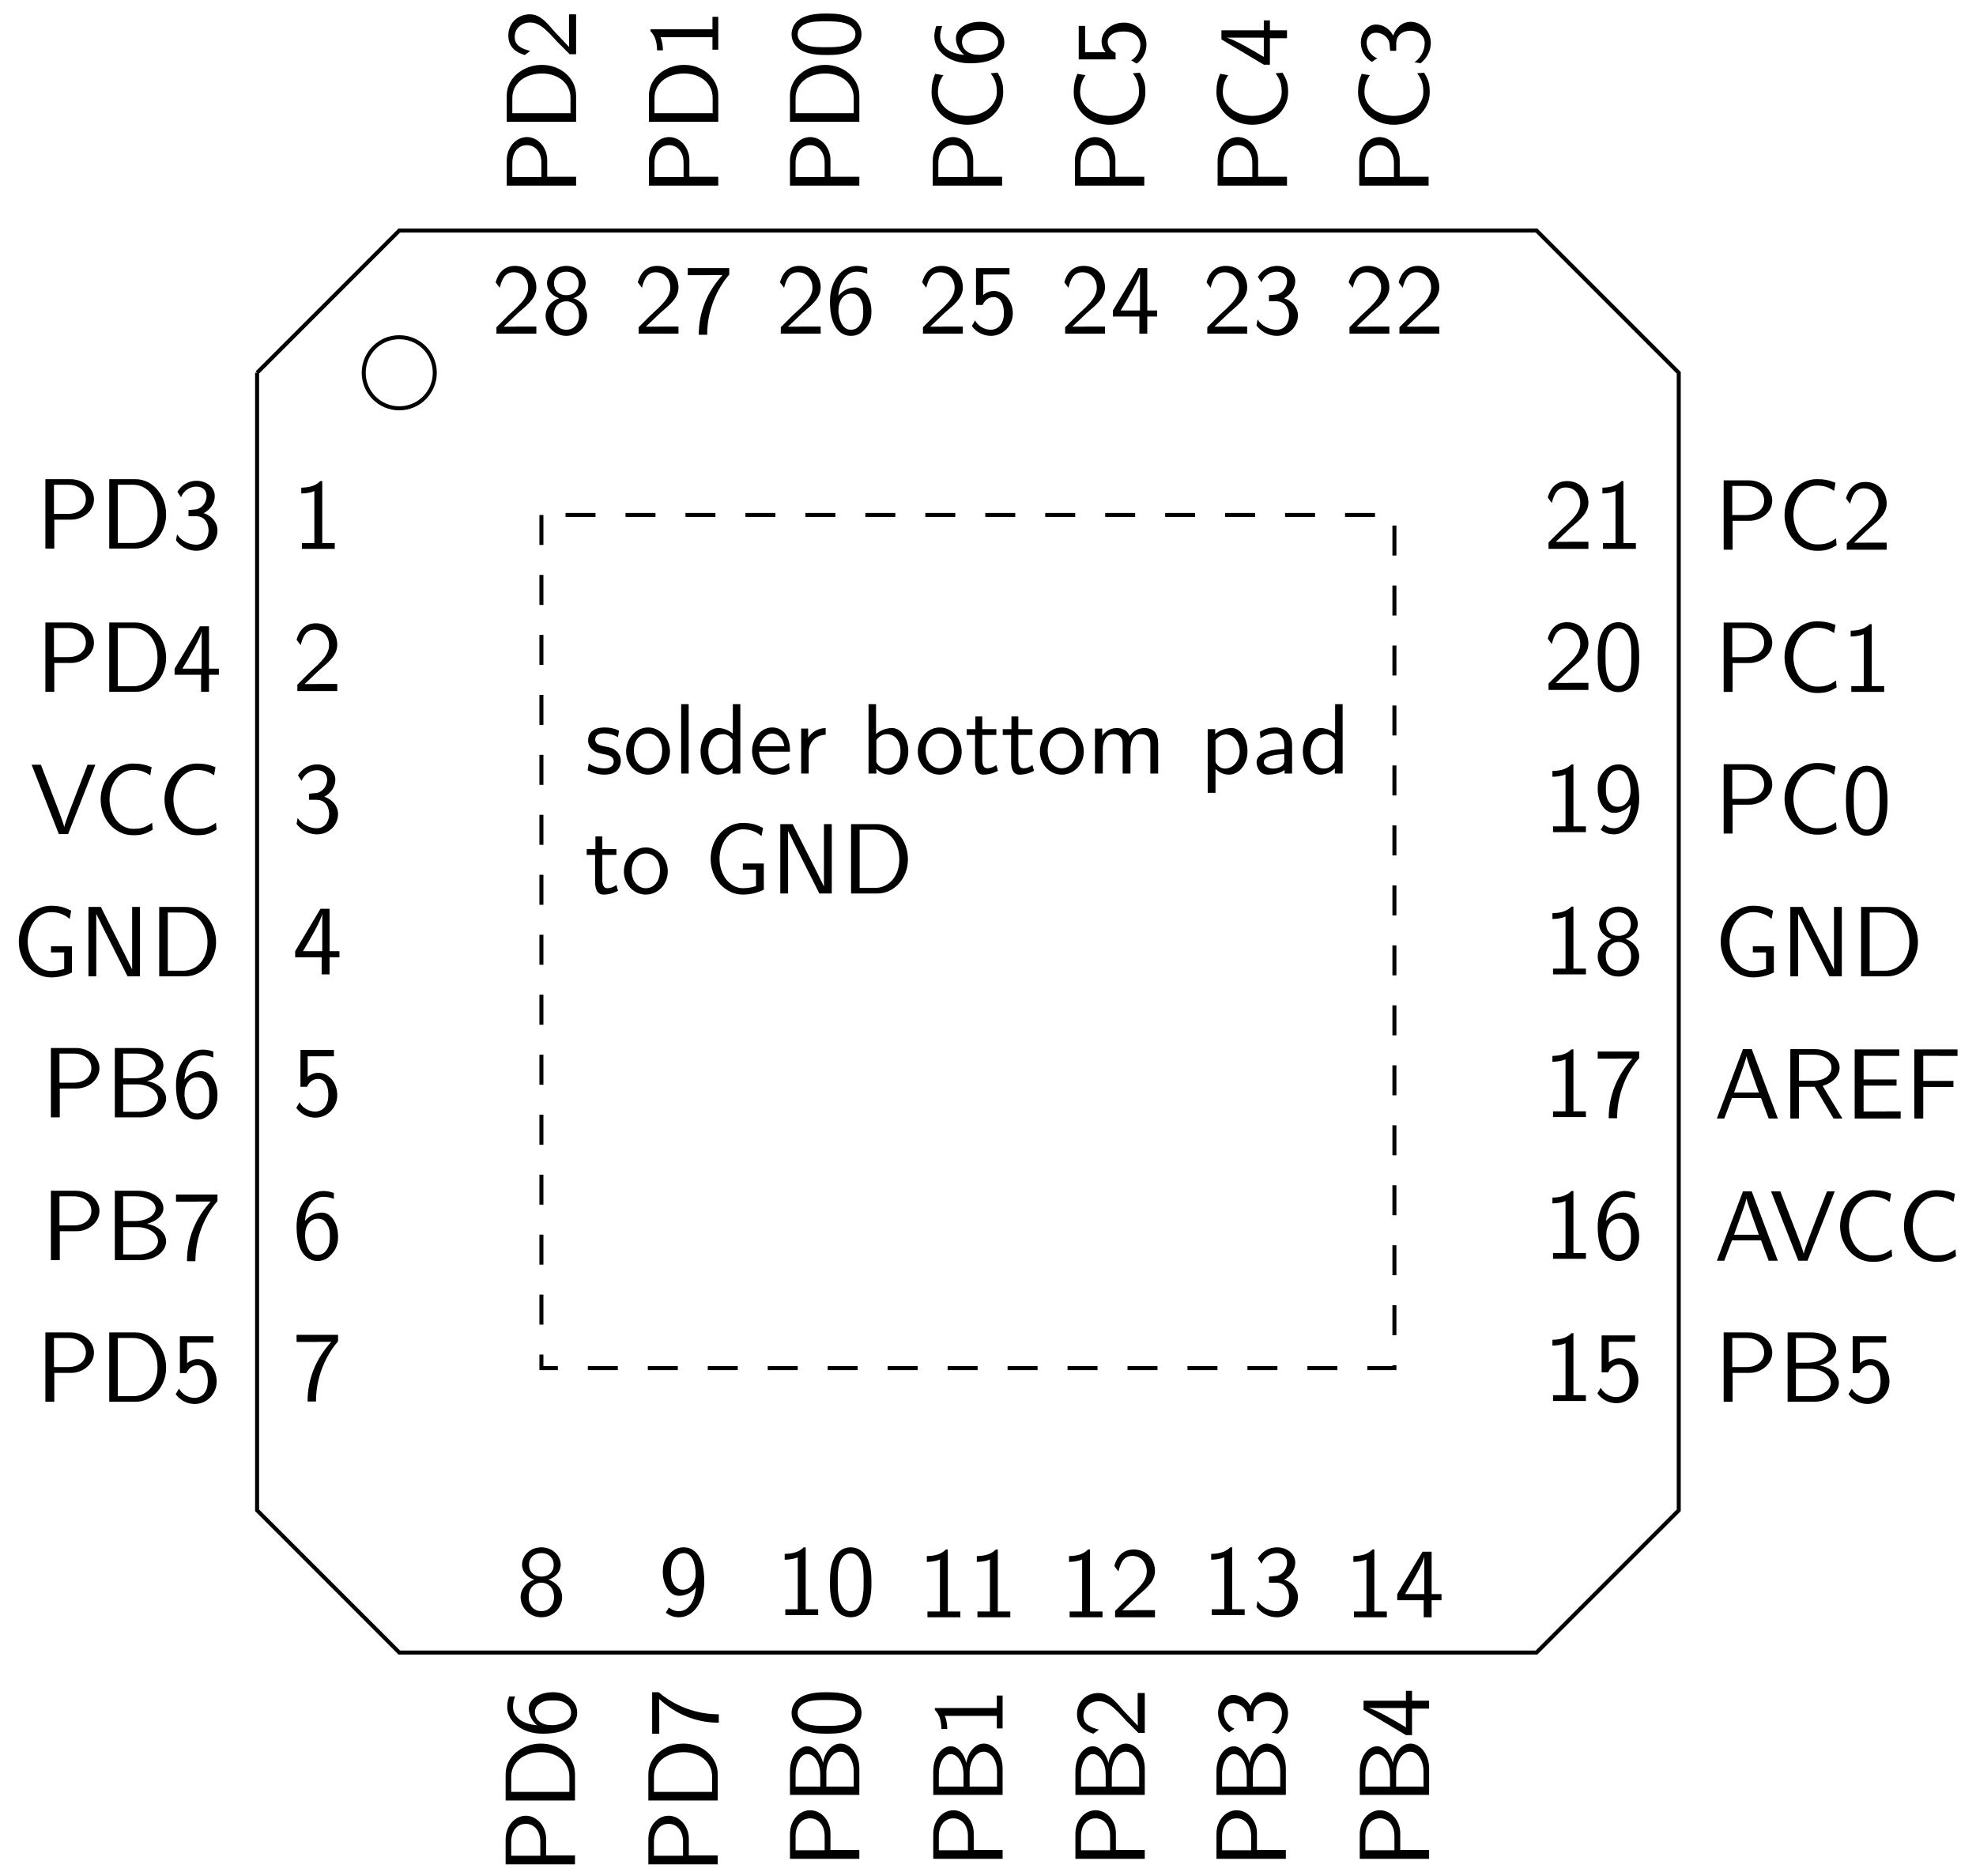 <svg xmlns="http://www.w3.org/2000/svg" xmlns:xlink="http://www.w3.org/1999/xlink" xmlns:inkscape="http://www.inkscape.org/namespaces/inkscape" version="1.1" width="197" height="187" viewBox="0 0 197 187">
<defs>
<path id="font_1_98" d="M.36 .128C.36 .183 .323 .217 .321 .22 .282 .255 .255 .261 .205 .27 .15 .281 .104 .291 .104 .34 .104 .402 .176 .402 .189 .402 .221 .402 .274 .398 .331 .364L.343 .429C.291 .453 .25 .461 .199 .461 .174 .461 .033 .461 .033 .33 .033 .281 .062 .249 .087 .23 .118 .208 .14 .204 .195 .193 .231 .186 .289 .174 .289 .121 .289 .052 .21 .052 .195 .052 .114 .052 .058 .089 .04 .101L.028 .033C.06 .017 .115-.011 .196-.011 .214-.011 .269-.011 .312 .021 .343 .045 .36 .085 .36 .128Z"/>
<path id="font_1_81" d="M.469 .22C.469 .354 .369 .461 .25 .461 .127 .461 .03 .351 .03 .22 .03 .088 .132-.011 .249-.011 .369-.011 .469 .09 .469 .22M.391 .23C.391 .112 .323 .053 .249 .053 .18 .053 .108 .109 .108 .23 .108 .351 .184 .4 .249 .4 .319 .4 .391 .348 .391 .23Z"/>
<path id="font_1_72" d="M.156 0V.694H.081V0H.156Z"/>
<path id="font_1_47" d="M.434-0V.694H.359V.4C.306 .444 .25 .455 .213 .455 .114 .455 .036 .351 .036 .222 .036 .091 .113-.011 .208-.011 .241-.011 .3-.002 .356 .052V0L.434-0M.356 .139C.356 .125 .355 .107 .323 .078 .3 .058 .275 .05 .249 .05 .187 .05 .114 .097 .114 .221 .114 .353 .2 .394 .259 .394 .304 .394 .334 .371 .356 .339V.139Z"/>
<path id="font_1_50" d="M.414 .219C.414 .253 .413 .328 .374 .388 .333 .45 .272 .461 .236 .461 .125 .461 .035 .355 .035 .226 .035 .094 .131-.011 .251-.011 .314-.011 .371 .013 .41 .041L.404 .106C.341 .054 .275 .05 .252 .05 .172 .05 .108 .121 .105 .219H.414M.357 .274H.11C.126 .35 .179 .4 .236 .4 .288 .4 .344 .366 .357 .274Z"/>
<path id="font_1_96" d="M.327 .388V.455C.238 .454 .183 .405 .152 .359V.45H.082V0H.157V.214C.157 .314 .229 .386 .327 .388Z"/>
<path id="font_1_35" d="M.48 .223C.48 .347 .412 .455 .318 .455 .279 .455 .217 .445 .157 .396V.694H.082V-0L.16 0V.046C.184 .024 .227-.011 .294-.011 .394-.011 .48 .089 .48 .223M.402 .223C.402 .093 .318 .05 .257 .05 .218 .05 .185 .068 .16 .114V.335C.176 .359 .212 .394 .267 .394 .326 .394 .402 .351 .402 .223Z"/>
<path id="font_1_105" d="M.332 .027 .316 .086C.29 .065 .258 .053 .226 .053 .189 .053 .175 .083 .175 .136V.386H.316V.444H.175V.571H.106V.444H.019V.386H.103V.119C.103 .059 .117-.011 .186-.011 .256-.011 .307 .014 .332 .027Z"/>
<path id="font_1_75" d="M.713 0V.298C.713 .365 .697 .455 .576 .455 .516 .455 .464 .427 .427 .373 .401 .449 .331 .455 .299 .455 .227 .455 .18 .414 .153 .378V.45H.081V0H.159V.245C.159 .313 .186 .394 .26 .394 .353 .394 .358 .329 .358 .291V0H.436V.245C.436 .313 .463 .394 .537 .394 .63 .394 .635 .329 .635 .291V0H.713Z"/>
<path id="font_1_84" d="M.48 .223C.48 .343 .417 .455 .321 .455 .261 .455 .203 .434 .157 .395V.444H.082V-.193H.16V.046C.191 .017 .235-.011 .295-.011 .392-.011 .48 .087 .48 .223M.402 .223C.402 .12 .331 .05 .256 .05 .217 .05 .19 .07 .17 .097 .16 .112 .16 .114 .16 .132V.333C.184 .368 .223 .391 .266 .391 .342 .391 .402 .315 .402 .223Z"/>
<path id="font_1_28" d="M.409 0V.289C.409 .391 .336 .461 .244 .461 .179 .461 .134 .445 .087 .418L.093 .352C.145 .389 .195 .402 .244 .402 .291 .402 .331 .362 .331 .288V.245C.181 .243 .054 .201 .054 .113 .054 .07 .081-.011 .168-.011 .182-.011 .276-.009 .334 .036V0H.409M.331 .132C.331 .113 .331 .088 .297 .069 .268 .051 .23 .05 .219 .05 .171 .05 .126 .073 .126 .115 .126 .185 .288 .192 .331 .194V.132Z"/>
<path id="font_1_58" d="M.598 .038V.3H.388V.239H.52V.074C.478 .06 .433 .053 .388 .053 .323 .053 .264 .088 .223 .139 .177 .198 .155 .272 .155 .347 .155 .422 .177 .497 .223 .556 .264 .607 .323 .642 .388 .642 .422 .642 .455 .638 .487 .626 .52 .615 .549 .596 .575 .574L.59 .656C.559 .673 .526 .686 .492 .695 .458 .703 .423 .706 .388 .706 .301 .706 .219 .666 .16 .601 .098 .531 .066 .44 .066 .347 .066 .254 .098 .163 .16 .094 .219 .029 .301-.011 .388-.011 .461-.011 .533 .006 .598 .038Z"/>
<path id="font_1_76" d="M.611 0V.694H.533V.071H.532L.465 .208 .22 .694H.096V0H.174V.623H.175L.242 .486 .487 0H.611Z"/>
<path id="font_1_46" d="M.665 .341C.665 .535 .53 .694 .358 .694H.096V0H.359C.529 0 .665 .152 .665 .341M.579 .341C.579 .171 .475 .056 .335 .056H.182V.638H.335C.475 .638 .579 .517 .579 .341Z"/>
<path id="font_1_82" d="M.424 0V.058H.299V.678H.279C.22 .617 .137 .614 .089 .612V.554C.122 .555 .17 .557 .22 .578V.058H.095V0H.424Z"/>
<path id="font_1_83" d="M.582 .492C.582 .599 .483 .694 .345 .694H.096V0H.185V.289H.352C.476 .289 .582 .38 .582 .492M.501 .492C.501 .413 .438 .347 .323 .347H.182V.638H.323C.433 .638 .501 .577 .501 .492Z"/>
<path id="font_1_106" d="M.457 .18C.457 .271 .387 .333 .319 .354 .395 .395 .43 .463 .43 .526 .43 .612 .347 .678 .248 .678 .171 .678 .098 .638 .056 .568L.092 .514C.121 .584 .186 .62 .247 .62 .299 .62 .348 .59 .348 .526 .348 .465 .307 .406 .246 .392 .24 .391 .238 .391 .167 .385V.324H.238C.346 .324 .368 .231 .368 .181 .368 .103 .322 .039 .245 .039 .176 .039 .097 .074 .053 .142L.042 .082C.115-.012 .207-.022 .247-.022 .369-.022 .457 .075 .457 .18Z"/>
<path id="font_1_107" d="M.449 0V.071H.267C.255 .071 .243 .07 .231 .07H.122C.154 .098 .23 .173 .261 .202 .28 .22 .331 .262 .35 .28 .395 .325 .449 .378 .449 .463 .449 .578 .368 .678 .236 .678 .122 .678 .066 .6 .042 .514 .054 .497 .059 .491 .061 .488 .063 .486 .073 .473 .083 .459 .103 .536 .131 .614 .222 .614 .316 .614 .367 .539 .367 .461 .367 .376 .31 .319 .251 .259L.174 .188 .05 .064V0H.449Z"/>
<path id="font_1_57" d="M.471 .171V.232H.372V.656H.281L.028 .232V.171H.293V0H.372V.171H.471M.299 .232H.106C.158 .318 .298 .555 .299 .612V.232Z"/>
<path id="font_1_111" d="M.652 .694H.574L.441 .352C.425 .311 .35 .118 .341 .072H.34C.332 .112 .289 .222 .28 .246L.107 .694H.014L.287 0H.379L.652 .694Z"/>
<path id="font_1_42" d="M.587 .045 .581 .114C.552 .094 .523 .075 .489 .065 .457 .054 .422 .053 .388 .053 .323 .053 .264 .088 .223 .139 .177 .198 .155 .272 .155 .347 .155 .422 .177 .497 .223 .556 .264 .607 .323 .642 .388 .642 .418 .642 .449 .639 .478 .63 .508 .621 .536 .606 .562 .588L.576 .67C.546 .682 .515 .692 .483 .698 .452 .704 .42 .706 .388 .706 .3 .706 .219 .666 .16 .601 .098 .531 .066 .44 .066 .347 .066 .254 .098 .163 .16 .094 .219 .029 .3-.011 .388-.011 .423-.011 .458-.01 .492 0 .526 .009 .557 .027 .587 .045Z"/>
<path id="font_1_56" d="M.449 .203C.449 .328 .363 .427 .26 .427 .22 .427 .182 .412 .153 .386V.592H.416V.656H.081V.287H.147C.164 .327 .201 .366 .259 .366 .306 .366 .36 .325 .36 .205 .36 .039 .238 .039 .229 .039 .162 .039 .101 .078 .072 .132L.039 .076C.08 .019 .149-.022 .23-.022 .349-.022 .449 .077 .449 .203Z"/>
<path id="font_1_34" d="M.61 .188C.61 .275 .523 .346 .417 .363 .508 .386 .583 .444 .583 .52 .583 .612 .476 .694 .334 .694H.097V0H.361C.505 0 .61 .09 .61 .188M.505 .519C.505 .459 .434 .391 .296 .391H.18V.638H.306C.417 .638 .505 .585 .505 .519V.519M.529 .189C.529 .114 .441 .056 .333 .056H.18V.33H.325C.431 .33 .529 .269 .529 .189V.189Z"/>
<path id="font_1_101" d="M.457 .222C.457 .35 .391 .462 .295 .462 .263 .462 .187 .454 .126 .379 .139 .54 .218 .62 .31 .62 .348 .62 .38 .613 .415 .599V.658C.364 .678 .323 .678 .309 .678 .168 .678 .042 .537 .042 .322 .042 .039 .166-.022 .251-.022 .311-.022 .354 .001 .393 .046 .438 .097 .457 .143 .457 .222M.375 .222C.375 .188 .375 .142 .351 .101 .334 .073 .308 .039 .251 .039 .145 .039 .13 .186 .127 .219 .127 .233 .127 .235 .128 .247 .128 .321 .173 .401 .256 .401 .304 .401 .332 .376 .352 .339 .373 .302 .375 .267 .375 .222Z"/>
<path id="font_1_100" d="M.457 .591V.656H.042V.585H.232C.244 .585 .256 .586 .268 .586H.389C.241 .423 .152 .223 .152-.011H.236C.236 .289 .379 .503 .457 .591Z"/>
<path id="font_1_51" d="M.457 .18C.457 .271 .387 .332 .32 .355 .409 .384 .443 .45 .443 .503 .443 .597 .358 .678 .25 .678 .138 .678 .056 .595 .056 .503 .056 .45 .09 .384 .179 .355 .107 .33 .042 .267 .042 .18 .042 .071 .134-.022 .249-.022 .368-.022 .457 .074 .457 .18M.373 .503C.373 .431 .322 .385 .25 .385 .173 .385 .126 .434 .126 .503 .126 .572 .175 .62 .249 .62 .328 .62 .373 .568 .373 .503M.376 .181C.376 .084 .314 .039 .25 .039 .181 .039 .123 .087 .123 .181 .123 .286 .195 .324 .249 .324 .307 .324 .376 .284 .376 .181Z"/>
<path id="font_1_78" d="M.457 .334C.457 .615 .338 .678 .253 .678 .183 .678 .142 .648 .107 .611 .044 .543 .042 .477 .042 .433 .042 .305 .108 .193 .204 .193 .266 .193 .33 .222 .373 .276 .362 .115 .285 .039 .206 .039 .172 .039 .139 .047 .103 .076L.072 .024C.106-.001 .143-.022 .205-.022 .336-.022 .457 .116 .457 .334M.371 .41C.371 .328 .322 .254 .243 .254 .196 .254 .168 .277 .147 .314 .125 .353 .124 .39 .124 .433 .124 .478 .125 .519 .153 .563 .173 .592 .201 .62 .253 .62 .351 .62 .368 .484 .37 .434 .371 .427 .371 .417 .371 .41Z"/>
<path id="font_1_121" d="M.457 .326C.457 .405 .453 .498 .411 .579 .37 .654 .301 .678 .25 .678 .191 .678 .121 .651 .08 .562 .047 .489 .042 .406 .042 .326 .042 .246 .046 .173 .076 .1 .116 .005 .192-.022 .249-.022 .322-.022 .385 .019 .417 .087 .447 .152 .457 .218 .457 .326M.379 .338C.379 .271 .379 .208 .361 .145 .335 .055 .282 .039 .25 .039 .198 .039 .157 .076 .137 .148 .121 .206 .12 .26 .12 .338 .12 .401 .12 .461 .137 .516 .143 .535 .168 .617 .249 .617 .327 .617 .353 .541 .36 .523 .379 .467 .379 .4 .379 .338V.338Z"/>
<path id="font_1_27" d="M.638 0 .377 .694H.289L.028 0H.102L.179 .204H.47L.546 0H.638M.448 .26H.2C.251 .403 .214 .298 .265 .441 .286 .5 .317 .585 .324 .622H.325C.327 .608 .334 .583 .357 .517L.448 .26Z"/>
<path id="font_1_95" d="M.617 0 .419 .326C.522 .356 .589 .427 .589 .508 .589 .607 .48 .694 .337 .694H.096V0H.182V.317H.34L.528 0H.617M.508 .508C.508 .437 .444 .378 .326 .378H.182V.638H.326C.442 .638 .508 .579 .508 .508Z"/>
<path id="font_1_49" d="M.554 0V.071H.428C.416 .071 .404 .07 .392 .07H.183V.329H.513V.39H.183V.627H.321C.333 .627 .345 .626 .357 .626H.54V.691H.094V0H.554Z"/>
<path id="font_1_54" d="M.526 .626V.691H.094V0H.183V.315H.485V.376H.183V.627H.314C.326 .627 .338 .626 .35 .626H.526Z"/>
</defs>
<path transform="matrix(1,0,0,-1,39.804,22.982)" stroke-width=".399" stroke-linecap="butt" stroke-miterlimit="10" stroke-linejoin="miter" fill="none" stroke="#000000" d="M3.543-14.173C3.543-12.216 1.957-10.63 0-10.63-1.957-10.63-3.543-12.216-3.543-14.173-3.543-16.13-1.957-17.717 0-17.717 1.957-17.717 3.543-16.13 3.543-14.173ZM0-14.173"/>
<path transform="matrix(1,0,0,-1,39.804,22.982)" stroke-width=".399" stroke-linecap="butt" stroke-miterlimit="10" stroke-linejoin="miter" fill="none" stroke="#000000" d="M-14.173-14.173 0 0H113.387L127.561-14.173V-127.561L113.387-141.734H0L-14.173-127.561V-14.173"/>
<path transform="matrix(1,0,0,-1,39.804,22.982)" stroke-width=".399" stroke-linecap="butt" stroke-dasharray="2.989,2.989" stroke-miterlimit="10" stroke-linejoin="miter" fill="none" stroke="#000000" d="M14.173-28.347V-113.387H99.214V-28.347ZM99.214-113.387"/>
<use data-text="s" xlink:href="#font_1_98" transform="matrix(9.963,0,0,-9.963,58.305,77.104)"/>
<use data-text="o" xlink:href="#font_1_81" transform="matrix(9.963,0,0,-9.963,62.121,77.104)"/>
<use data-text="l" xlink:href="#font_1_72" transform="matrix(9.963,0,0,-9.963,67.103,77.104)"/>
<use data-text="d" xlink:href="#font_1_47" transform="matrix(9.963,0,0,-9.963,69.484,77.104)"/>
<use data-text="e" xlink:href="#font_1_50" transform="matrix(9.963,0,0,-9.963,74.634,77.104)"/>
<use data-text="r" xlink:href="#font_1_96" transform="matrix(9.963,0,0,-9.963,79.058,77.104)"/>
<use data-text="b" xlink:href="#font_1_35" transform="matrix(9.963,0,0,-9.963,85.773,77.104)"/>
<use data-text="o" xlink:href="#font_1_81" transform="matrix(9.963,0,0,-9.963,91.203,77.104)"/>
<use data-text="t" xlink:href="#font_1_105" transform="matrix(9.963,0,0,-9.963,96.184,77.104)"/>
<use data-text="t" xlink:href="#font_1_105" transform="matrix(9.963,0,0,-9.963,99.781,77.104)"/>
<use data-text="o" xlink:href="#font_1_81" transform="matrix(9.963,0,0,-9.963,103.377,77.104)"/>
<use data-text="m" xlink:href="#font_1_75" transform="matrix(9.963,0,0,-9.963,108.359,77.104)"/>
<use data-text="p" xlink:href="#font_1_84" transform="matrix(9.963,0,0,-9.963,119.587,77.104)"/>
<use data-text="a" xlink:href="#font_1_28" transform="matrix(9.963,0,0,-9.963,124.738,77.104)"/>
<use data-text="d" xlink:href="#font_1_47" transform="matrix(9.963,0,0,-9.963,129.53,77.104)"/>
<use data-text="t" xlink:href="#font_1_105" transform="matrix(9.963,0,0,-9.963,58.305,89.06)"/>
<use data-text="o" xlink:href="#font_1_81" transform="matrix(9.963,0,0,-9.963,61.902,89.06)"/>
<use data-text="G" xlink:href="#font_1_58" transform="matrix(9.963,0,0,-9.963,70.191,89.06)"/>
<use data-text="N" xlink:href="#font_1_76" transform="matrix(9.963,0,0,-9.963,76.836,89.06)"/>
<use data-text="D" xlink:href="#font_1_46" transform="matrix(9.963,0,0,-9.963,83.89,89.06)"/>
<path transform="matrix(1,0,0,-1,39.804,22.982)" stroke-width=".399" stroke-linecap="butt" stroke-miterlimit="10" stroke-linejoin="miter" fill="none" stroke="#000000" d="M-14.173-28.347"/>
<use data-text="1" xlink:href="#font_1_82" transform="matrix(9.963,0,0,-9.963,29.149,54.708)"/>
<use data-text="P" xlink:href="#font_1_83" transform="matrix(9.963,0,0,-9.963,3.569,54.678)"/>
<use data-text="D" xlink:href="#font_1_46" transform="matrix(9.963,0,0,-9.963,9.935,54.678)"/>
<use data-text="3" xlink:href="#font_1_106" transform="matrix(9.963,0,0,-9.963,17.128,54.678)"/>
<path transform="matrix(1,0,0,-1,39.804,22.982)" stroke-width=".399" stroke-linecap="butt" stroke-miterlimit="10" stroke-linejoin="miter" fill="none" stroke="#000000" d="M-14.173-42.52"/>
<use data-text="2" xlink:href="#font_1_107" transform="matrix(9.963,0,0,-9.963,29.149,68.882)"/>
<use data-text="P" xlink:href="#font_1_83" transform="matrix(9.963,0,0,-9.963,3.569,68.961)"/>
<use data-text="D" xlink:href="#font_1_46" transform="matrix(9.963,0,0,-9.963,9.935,68.961)"/>
<use data-text="4" xlink:href="#font_1_57" transform="matrix(9.963,0,0,-9.963,17.128,68.961)"/>
<path transform="matrix(1,0,0,-1,39.804,22.982)" stroke-width=".399" stroke-linecap="butt" stroke-miterlimit="10" stroke-linejoin="miter" fill="none" stroke="#000000" d="M-14.173-56.694"/>
<use data-text="3" xlink:href="#font_1_106" transform="matrix(9.963,0,0,-9.963,29.149,82.946)"/>
<use data-text="V" xlink:href="#font_1_111" transform="matrix(9.963,0,0,-9.963,3.011,83.141)"/>
<use data-text="C" xlink:href="#font_1_42" transform="matrix(9.963,0,0,-9.963,9.377,83.141)"/>
<use data-text="C" xlink:href="#font_1_42" transform="matrix(9.963,0,0,-9.963,15.743,83.141)"/>
<path transform="matrix(1,0,0,-1,39.804,22.982)" stroke-width=".399" stroke-linecap="butt" stroke-miterlimit="10" stroke-linejoin="miter" fill="none" stroke="#000000" d="M-14.173-70.867"/>
<use data-text="4" xlink:href="#font_1_57" transform="matrix(9.963,0,0,-9.963,29.149,97.121)"/>
<use data-text="G" xlink:href="#font_1_58" transform="matrix(9.963,0,0,-9.963,1.218,97.315)"/>
<use data-text="N" xlink:href="#font_1_76" transform="matrix(9.963,0,0,-9.963,7.863,97.315)"/>
<use data-text="D" xlink:href="#font_1_46" transform="matrix(9.963,0,0,-9.963,14.917,97.315)"/>
<path transform="matrix(1,0,0,-1,39.804,22.982)" stroke-width=".399" stroke-linecap="butt" stroke-miterlimit="10" stroke-linejoin="miter" fill="none" stroke="#000000" d="M-14.173-85.04"/>
<use data-text="5" xlink:href="#font_1_56" transform="matrix(9.963,0,0,-9.963,29.149,111.186)"/>
<use data-text="P" xlink:href="#font_1_83" transform="matrix(9.963,0,0,-9.963,4.117,111.375)"/>
<use data-text="B" xlink:href="#font_1_34" transform="matrix(9.963,0,0,-9.963,10.483,111.375)"/>
<use data-text="6" xlink:href="#font_1_101" transform="matrix(9.963,0,0,-9.963,17.128,111.375)"/>
<path transform="matrix(1,0,0,-1,39.804,22.982)" stroke-width=".399" stroke-linecap="butt" stroke-miterlimit="10" stroke-linejoin="miter" fill="none" stroke="#000000" d="M-14.173-99.214"/>
<use data-text="6" xlink:href="#font_1_101" transform="matrix(9.963,0,0,-9.963,29.149,125.47)"/>
<use data-text="P" xlink:href="#font_1_83" transform="matrix(9.963,0,0,-9.963,4.117,125.604)"/>
<use data-text="B" xlink:href="#font_1_34" transform="matrix(9.963,0,0,-9.963,10.483,125.604)"/>
<use data-text="7" xlink:href="#font_1_100" transform="matrix(9.963,0,0,-9.963,17.128,125.604)"/>
<path transform="matrix(1,0,0,-1,39.804,22.982)" stroke-width=".399" stroke-linecap="butt" stroke-miterlimit="10" stroke-linejoin="miter" fill="none" stroke="#000000" d="M-14.173-113.387"/>
<use data-text="7" xlink:href="#font_1_100" transform="matrix(9.963,0,0,-9.963,29.149,139.589)"/>
<use data-text="P" xlink:href="#font_1_83" transform="matrix(9.963,0,0,-9.963,3.569,139.724)"/>
<use data-text="D" xlink:href="#font_1_46" transform="matrix(9.963,0,0,-9.963,9.935,139.724)"/>
<use data-text="5" xlink:href="#font_1_56" transform="matrix(9.963,0,0,-9.963,17.128,139.724)"/>
<path transform="matrix(1,0,0,-1,39.804,22.982)" stroke-width=".399" stroke-linecap="butt" stroke-miterlimit="10" stroke-linejoin="miter" fill="none" stroke="#000000" d="M14.173-141.734"/>
<use data-text="8" xlink:href="#font_1_51" transform="matrix(9.963,0,0,-9.963,51.487,160.985)"/>
<use data-text="P" xlink:href="#font_1_83" transform="matrix(0,-9.963,-9.963,-0,57.324,186.786)"/>
<use data-text="D" xlink:href="#font_1_46" transform="matrix(0,-9.963,-9.963,-0,57.324,180.42)"/>
<use data-text="6" xlink:href="#font_1_101" transform="matrix(0,-9.963,-9.963,-0,57.324,173.227)"/>
<path transform="matrix(1,0,0,-1,39.804,22.982)" stroke-width=".399" stroke-linecap="butt" stroke-miterlimit="10" stroke-linejoin="miter" fill="none" stroke="#000000" d="M28.347-141.734"/>
<use data-text="9" xlink:href="#font_1_78" transform="matrix(9.963,0,0,-9.963,65.661,160.985)"/>
<use data-text="P" xlink:href="#font_1_83" transform="matrix(0,-9.963,-9.963,-0,71.553,186.786)"/>
<use data-text="D" xlink:href="#font_1_46" transform="matrix(0,-9.963,-9.963,-0,71.553,180.42)"/>
<use data-text="7" xlink:href="#font_1_100" transform="matrix(0,-9.963,-9.963,-0,71.553,173.227)"/>
<path transform="matrix(1,0,0,-1,39.804,22.982)" stroke-width=".399" stroke-linecap="butt" stroke-miterlimit="10" stroke-linejoin="miter" fill="none" stroke="#000000" d="M42.52-141.734"/>
<use data-text="1" xlink:href="#font_1_82" transform="matrix(9.963,0,0,-9.963,77.344,160.985)"/>
<use data-text="0" xlink:href="#font_1_121" transform="matrix(9.963,0,0,-9.963,82.325,160.985)"/>
<use data-text="P" xlink:href="#font_1_83" transform="matrix(0,-9.963,-9.963,-0,85.672,186.238)"/>
<use data-text="B" xlink:href="#font_1_34" transform="matrix(0,-9.963,-9.963,-0,85.672,179.872)"/>
<use data-text="0" xlink:href="#font_1_121" transform="matrix(0,-9.963,-9.963,-0,85.672,173.227)"/>
<path transform="matrix(1,0,0,-1,39.804,22.982)" stroke-width=".399" stroke-linecap="butt" stroke-miterlimit="10" stroke-linejoin="miter" fill="none" stroke="#000000" d="M56.694-141.734"/>
<use data-text="1" xlink:href="#font_1_82" transform="matrix(9.963,0,0,-9.963,91.517,161.204)"/>
<use data-text="1" xlink:href="#font_1_82" transform="matrix(9.963,0,0,-9.963,96.499,161.204)"/>
<use data-text="P" xlink:href="#font_1_83" transform="matrix(0,-9.963,-9.963,-0,99.956,186.238)"/>
<use data-text="B" xlink:href="#font_1_34" transform="matrix(0,-9.963,-9.963,-0,99.956,179.872)"/>
<use data-text="1" xlink:href="#font_1_82" transform="matrix(0,-9.963,-9.963,-0,99.956,173.227)"/>
<path transform="matrix(1,0,0,-1,39.804,22.982)" stroke-width=".399" stroke-linecap="butt" stroke-miterlimit="10" stroke-linejoin="miter" fill="none" stroke="#000000" d="M70.867-141.734"/>
<use data-text="1" xlink:href="#font_1_82" transform="matrix(9.963,0,0,-9.963,105.692,161.204)"/>
<use data-text="2" xlink:href="#font_1_107" transform="matrix(9.963,0,0,-9.963,110.673,161.204)"/>
<use data-text="P" xlink:href="#font_1_83" transform="matrix(0,-9.963,-9.963,-0,114.129,186.238)"/>
<use data-text="B" xlink:href="#font_1_34" transform="matrix(0,-9.963,-9.963,-0,114.129,179.872)"/>
<use data-text="2" xlink:href="#font_1_107" transform="matrix(0,-9.963,-9.963,-0,114.129,173.227)"/>
<path transform="matrix(1,0,0,-1,39.804,22.982)" stroke-width=".399" stroke-linecap="butt" stroke-miterlimit="10" stroke-linejoin="miter" fill="none" stroke="#000000" d="M85.04-141.734"/>
<use data-text="1" xlink:href="#font_1_82" transform="matrix(9.963,0,0,-9.963,119.865,160.985)"/>
<use data-text="3" xlink:href="#font_1_106" transform="matrix(9.963,0,0,-9.963,124.847,160.985)"/>
<use data-text="P" xlink:href="#font_1_83" transform="matrix(0,-9.963,-9.963,-0,128.193,186.238)"/>
<use data-text="B" xlink:href="#font_1_34" transform="matrix(0,-9.963,-9.963,-0,128.193,179.872)"/>
<use data-text="3" xlink:href="#font_1_106" transform="matrix(0,-9.963,-9.963,-0,128.193,173.227)"/>
<path transform="matrix(1,0,0,-1,39.804,22.982)" stroke-width=".399" stroke-linecap="butt" stroke-miterlimit="10" stroke-linejoin="miter" fill="none" stroke="#000000" d="M99.214-141.734"/>
<use data-text="1" xlink:href="#font_1_82" transform="matrix(9.963,0,0,-9.963,134.039,161.204)"/>
<use data-text="4" xlink:href="#font_1_57" transform="matrix(9.963,0,0,-9.963,139.02,161.204)"/>
<use data-text="P" xlink:href="#font_1_83" transform="matrix(0,-9.963,-9.963,-0,142.477,186.238)"/>
<use data-text="B" xlink:href="#font_1_34" transform="matrix(0,-9.963,-9.963,-0,142.477,179.872)"/>
<use data-text="4" xlink:href="#font_1_57" transform="matrix(0,-9.963,-9.963,-0,142.477,173.227)"/>
<path transform="matrix(1,0,0,-1,39.804,22.982)" stroke-width=".399" stroke-linecap="butt" stroke-miterlimit="10" stroke-linejoin="miter" fill="none" stroke="#000000" d="M127.561-113.387"/>
<use data-text="1" xlink:href="#font_1_82" transform="matrix(9.963,0,0,-9.963,153.885,139.644)"/>
<use data-text="5" xlink:href="#font_1_56" transform="matrix(9.963,0,0,-9.963,158.867,139.644)"/>
<use data-text="P" xlink:href="#font_1_83" transform="matrix(9.963,0,0,-9.963,170.888,139.724)"/>
<use data-text="B" xlink:href="#font_1_34" transform="matrix(9.963,0,0,-9.963,177.254,139.724)"/>
<use data-text="5" xlink:href="#font_1_56" transform="matrix(9.963,0,0,-9.963,183.899,139.724)"/>
<path transform="matrix(1,0,0,-1,39.804,22.982)" stroke-width=".399" stroke-linecap="butt" stroke-miterlimit="10" stroke-linejoin="miter" fill="none" stroke="#000000" d="M127.561-99.214"/>
<use data-text="1" xlink:href="#font_1_82" transform="matrix(9.963,0,0,-9.963,153.885,125.47)"/>
<use data-text="6" xlink:href="#font_1_101" transform="matrix(9.963,0,0,-9.963,158.867,125.47)"/>
<use data-text="A" xlink:href="#font_1_27" transform="matrix(9.963,0,0,-9.963,170.888,125.664)"/>
<use data-text="V" xlink:href="#font_1_111" transform="matrix(9.963,0,0,-9.963,176.427,125.664)"/>
<use data-text="C" xlink:href="#font_1_42" transform="matrix(9.963,0,0,-9.963,182.793,125.664)"/>
<use data-text="C" xlink:href="#font_1_42" transform="matrix(9.963,0,0,-9.963,189.16,125.664)"/>
<path transform="matrix(1,0,0,-1,39.804,22.982)" stroke-width=".399" stroke-linecap="butt" stroke-miterlimit="10" stroke-linejoin="miter" fill="none" stroke="#000000" d="M127.561-85.04"/>
<use data-text="1" xlink:href="#font_1_82" transform="matrix(9.963,0,0,-9.963,153.885,111.35)"/>
<use data-text="7" xlink:href="#font_1_100" transform="matrix(9.963,0,0,-9.963,158.867,111.35)"/>
<use data-text="A" xlink:href="#font_1_27" transform="matrix(9.963,0,0,-9.963,170.888,111.485)"/>
<use data-text="R" xlink:href="#font_1_95" transform="matrix(9.963,0,0,-9.963,177.533,111.485)"/>
<use data-text="E" xlink:href="#font_1_49" transform="matrix(9.963,0,0,-9.963,183.969,111.485)"/>
<use data-text="F" xlink:href="#font_1_54" transform="matrix(9.963,0,0,-9.963,189.917,111.485)"/>
<path transform="matrix(1,0,0,-1,39.804,22.982)" stroke-width=".399" stroke-linecap="butt" stroke-miterlimit="10" stroke-linejoin="miter" fill="none" stroke="#000000" d="M127.561-70.867"/>
<use data-text="1" xlink:href="#font_1_82" transform="matrix(9.963,0,0,-9.963,153.885,97.121)"/>
<use data-text="8" xlink:href="#font_1_51" transform="matrix(9.963,0,0,-9.963,158.867,97.121)"/>
<use data-text="G" xlink:href="#font_1_58" transform="matrix(9.963,0,0,-9.963,170.888,97.315)"/>
<use data-text="N" xlink:href="#font_1_76" transform="matrix(9.963,0,0,-9.963,177.533,97.315)"/>
<use data-text="D" xlink:href="#font_1_46" transform="matrix(9.963,0,0,-9.963,184.587,97.315)"/>
<path transform="matrix(1,0,0,-1,39.804,22.982)" stroke-width=".399" stroke-linecap="butt" stroke-miterlimit="10" stroke-linejoin="miter" fill="none" stroke="#000000" d="M127.561-56.694"/>
<use data-text="1" xlink:href="#font_1_82" transform="matrix(9.963,0,0,-9.963,153.885,82.946)"/>
<use data-text="9" xlink:href="#font_1_78" transform="matrix(9.963,0,0,-9.963,158.867,82.946)"/>
<use data-text="P" xlink:href="#font_1_83" transform="matrix(9.963,0,0,-9.963,170.888,83.086)"/>
<use data-text="C" xlink:href="#font_1_42" transform="matrix(9.963,0,0,-9.963,177.254,83.086)"/>
<use data-text="0" xlink:href="#font_1_121" transform="matrix(9.963,0,0,-9.963,183.62,83.086)"/>
<path transform="matrix(1,0,0,-1,39.804,22.982)" stroke-width=".399" stroke-linecap="butt" stroke-miterlimit="10" stroke-linejoin="miter" fill="none" stroke="#000000" d="M127.561-42.52"/>
<use data-text="2" xlink:href="#font_1_107" transform="matrix(9.963,0,0,-9.963,153.885,68.772)"/>
<use data-text="0" xlink:href="#font_1_121" transform="matrix(9.963,0,0,-9.963,158.867,68.772)"/>
<use data-text="P" xlink:href="#font_1_83" transform="matrix(9.963,0,0,-9.963,170.888,68.966)"/>
<use data-text="C" xlink:href="#font_1_42" transform="matrix(9.963,0,0,-9.963,177.254,68.966)"/>
<use data-text="1" xlink:href="#font_1_82" transform="matrix(9.963,0,0,-9.963,183.62,68.966)"/>
<path transform="matrix(1,0,0,-1,39.804,22.982)" stroke-width=".399" stroke-linecap="butt" stroke-miterlimit="10" stroke-linejoin="miter" fill="none" stroke="#000000" d="M127.561-28.347"/>
<use data-text="2" xlink:href="#font_1_107" transform="matrix(9.963,0,0,-9.963,153.885,54.708)"/>
<use data-text="1" xlink:href="#font_1_82" transform="matrix(9.963,0,0,-9.963,158.867,54.708)"/>
<use data-text="P" xlink:href="#font_1_83" transform="matrix(9.963,0,0,-9.963,170.888,54.793)"/>
<use data-text="C" xlink:href="#font_1_42" transform="matrix(9.963,0,0,-9.963,177.254,54.793)"/>
<use data-text="2" xlink:href="#font_1_107" transform="matrix(9.963,0,0,-9.963,183.62,54.793)"/>
<path transform="matrix(1,0,0,-1,39.804,22.982)" stroke-width=".399" stroke-linecap="butt" stroke-miterlimit="10" stroke-linejoin="miter" fill="none" stroke="#000000" d="M99.214 0"/>
<use data-text="2" xlink:href="#font_1_107" transform="matrix(9.963,0,0,-9.963,134.039,33.257)"/>
<use data-text="2" xlink:href="#font_1_107" transform="matrix(9.963,0,0,-9.963,139.02,33.257)"/>
<use data-text="P" xlink:href="#font_1_83" transform="matrix(0,-9.963,-9.963,-0,142.427,19.461)"/>
<use data-text="C" xlink:href="#font_1_42" transform="matrix(0,-9.963,-9.963,-0,142.427,13.095)"/>
<use data-text="3" xlink:href="#font_1_106" transform="matrix(0,-9.963,-9.963,-0,142.427,6.728)"/>
<path transform="matrix(1,0,0,-1,39.804,22.982)" stroke-width=".399" stroke-linecap="butt" stroke-miterlimit="10" stroke-linejoin="miter" fill="none" stroke="#000000" d="M85.04 0"/>
<use data-text="2" xlink:href="#font_1_107" transform="matrix(9.963,0,0,-9.963,119.865,33.257)"/>
<use data-text="3" xlink:href="#font_1_106" transform="matrix(9.963,0,0,-9.963,124.847,33.257)"/>
<use data-text="P" xlink:href="#font_1_83" transform="matrix(0,-9.963,-9.963,-0,128.308,19.461)"/>
<use data-text="C" xlink:href="#font_1_42" transform="matrix(0,-9.963,-9.963,-0,128.308,13.095)"/>
<use data-text="4" xlink:href="#font_1_57" transform="matrix(0,-9.963,-9.963,-0,128.308,6.728)"/>
<path transform="matrix(1,0,0,-1,39.804,22.982)" stroke-width=".399" stroke-linecap="butt" stroke-miterlimit="10" stroke-linejoin="miter" fill="none" stroke="#000000" d="M70.867 0"/>
<use data-text="2" xlink:href="#font_1_107" transform="matrix(9.963,0,0,-9.963,105.692,33.257)"/>
<use data-text="4" xlink:href="#font_1_57" transform="matrix(9.963,0,0,-9.963,110.673,33.257)"/>
<use data-text="P" xlink:href="#font_1_83" transform="matrix(0,-9.963,-9.963,-0,114.08,19.461)"/>
<use data-text="C" xlink:href="#font_1_42" transform="matrix(0,-9.963,-9.963,-0,114.08,13.095)"/>
<use data-text="5" xlink:href="#font_1_56" transform="matrix(0,-9.963,-9.963,-0,114.08,6.728)"/>
<path transform="matrix(1,0,0,-1,39.804,22.982)" stroke-width=".399" stroke-linecap="butt" stroke-miterlimit="10" stroke-linejoin="miter" fill="none" stroke="#000000" d="M56.694 0"/>
<use data-text="2" xlink:href="#font_1_107" transform="matrix(9.963,0,0,-9.963,91.517,33.257)"/>
<use data-text="5" xlink:href="#font_1_56" transform="matrix(9.963,0,0,-9.963,96.499,33.257)"/>
<use data-text="P" xlink:href="#font_1_83" transform="matrix(0,-9.963,-9.963,-0,99.906,19.461)"/>
<use data-text="C" xlink:href="#font_1_42" transform="matrix(0,-9.963,-9.963,-0,99.906,13.095)"/>
<use data-text="6" xlink:href="#font_1_101" transform="matrix(0,-9.963,-9.963,-0,99.906,6.728)"/>
<path transform="matrix(1,0,0,-1,39.804,22.982)" stroke-width=".399" stroke-linecap="butt" stroke-miterlimit="10" stroke-linejoin="miter" fill="none" stroke="#000000" d="M42.52 0"/>
<use data-text="2" xlink:href="#font_1_107" transform="matrix(9.963,0,0,-9.963,77.344,33.257)"/>
<use data-text="6" xlink:href="#font_1_101" transform="matrix(9.963,0,0,-9.963,82.325,33.257)"/>
<use data-text="P" xlink:href="#font_1_83" transform="matrix(0,-9.963,-9.963,-0,85.672,19.461)"/>
<use data-text="D" xlink:href="#font_1_46" transform="matrix(0,-9.963,-9.963,-0,85.672,13.095)"/>
<use data-text="0" xlink:href="#font_1_121" transform="matrix(0,-9.963,-9.963,-0,85.672,5.902)"/>
<path transform="matrix(1,0,0,-1,39.804,22.982)" stroke-width=".399" stroke-linecap="butt" stroke-miterlimit="10" stroke-linejoin="miter" fill="none" stroke="#000000" d="M28.347 0"/>
<use data-text="2" xlink:href="#font_1_107" transform="matrix(9.963,0,0,-9.963,63.169,33.257)"/>
<use data-text="7" xlink:href="#font_1_100" transform="matrix(9.963,0,0,-9.963,68.151,33.257)"/>
<use data-text="P" xlink:href="#font_1_83" transform="matrix(0,-9.963,-9.963,-0,71.608,19.461)"/>
<use data-text="D" xlink:href="#font_1_46" transform="matrix(0,-9.963,-9.963,-0,71.608,13.095)"/>
<use data-text="1" xlink:href="#font_1_82" transform="matrix(0,-9.963,-9.963,-0,71.608,5.902)"/>
<path transform="matrix(1,0,0,-1,39.804,22.982)" stroke-width=".399" stroke-linecap="butt" stroke-miterlimit="10" stroke-linejoin="miter" fill="none" stroke="#000000" d="M14.173 0"/>
<use data-text="2" xlink:href="#font_1_107" transform="matrix(9.963,0,0,-9.963,48.996,33.257)"/>
<use data-text="8" xlink:href="#font_1_51" transform="matrix(9.963,0,0,-9.963,53.977,33.257)"/>
<use data-text="P" xlink:href="#font_1_83" transform="matrix(0,-9.963,-9.963,-0,57.434,19.461)"/>
<use data-text="D" xlink:href="#font_1_46" transform="matrix(0,-9.963,-9.963,-0,57.434,13.095)"/>
<use data-text="2" xlink:href="#font_1_107" transform="matrix(0,-9.963,-9.963,-0,57.434,5.902)"/>
</svg>

